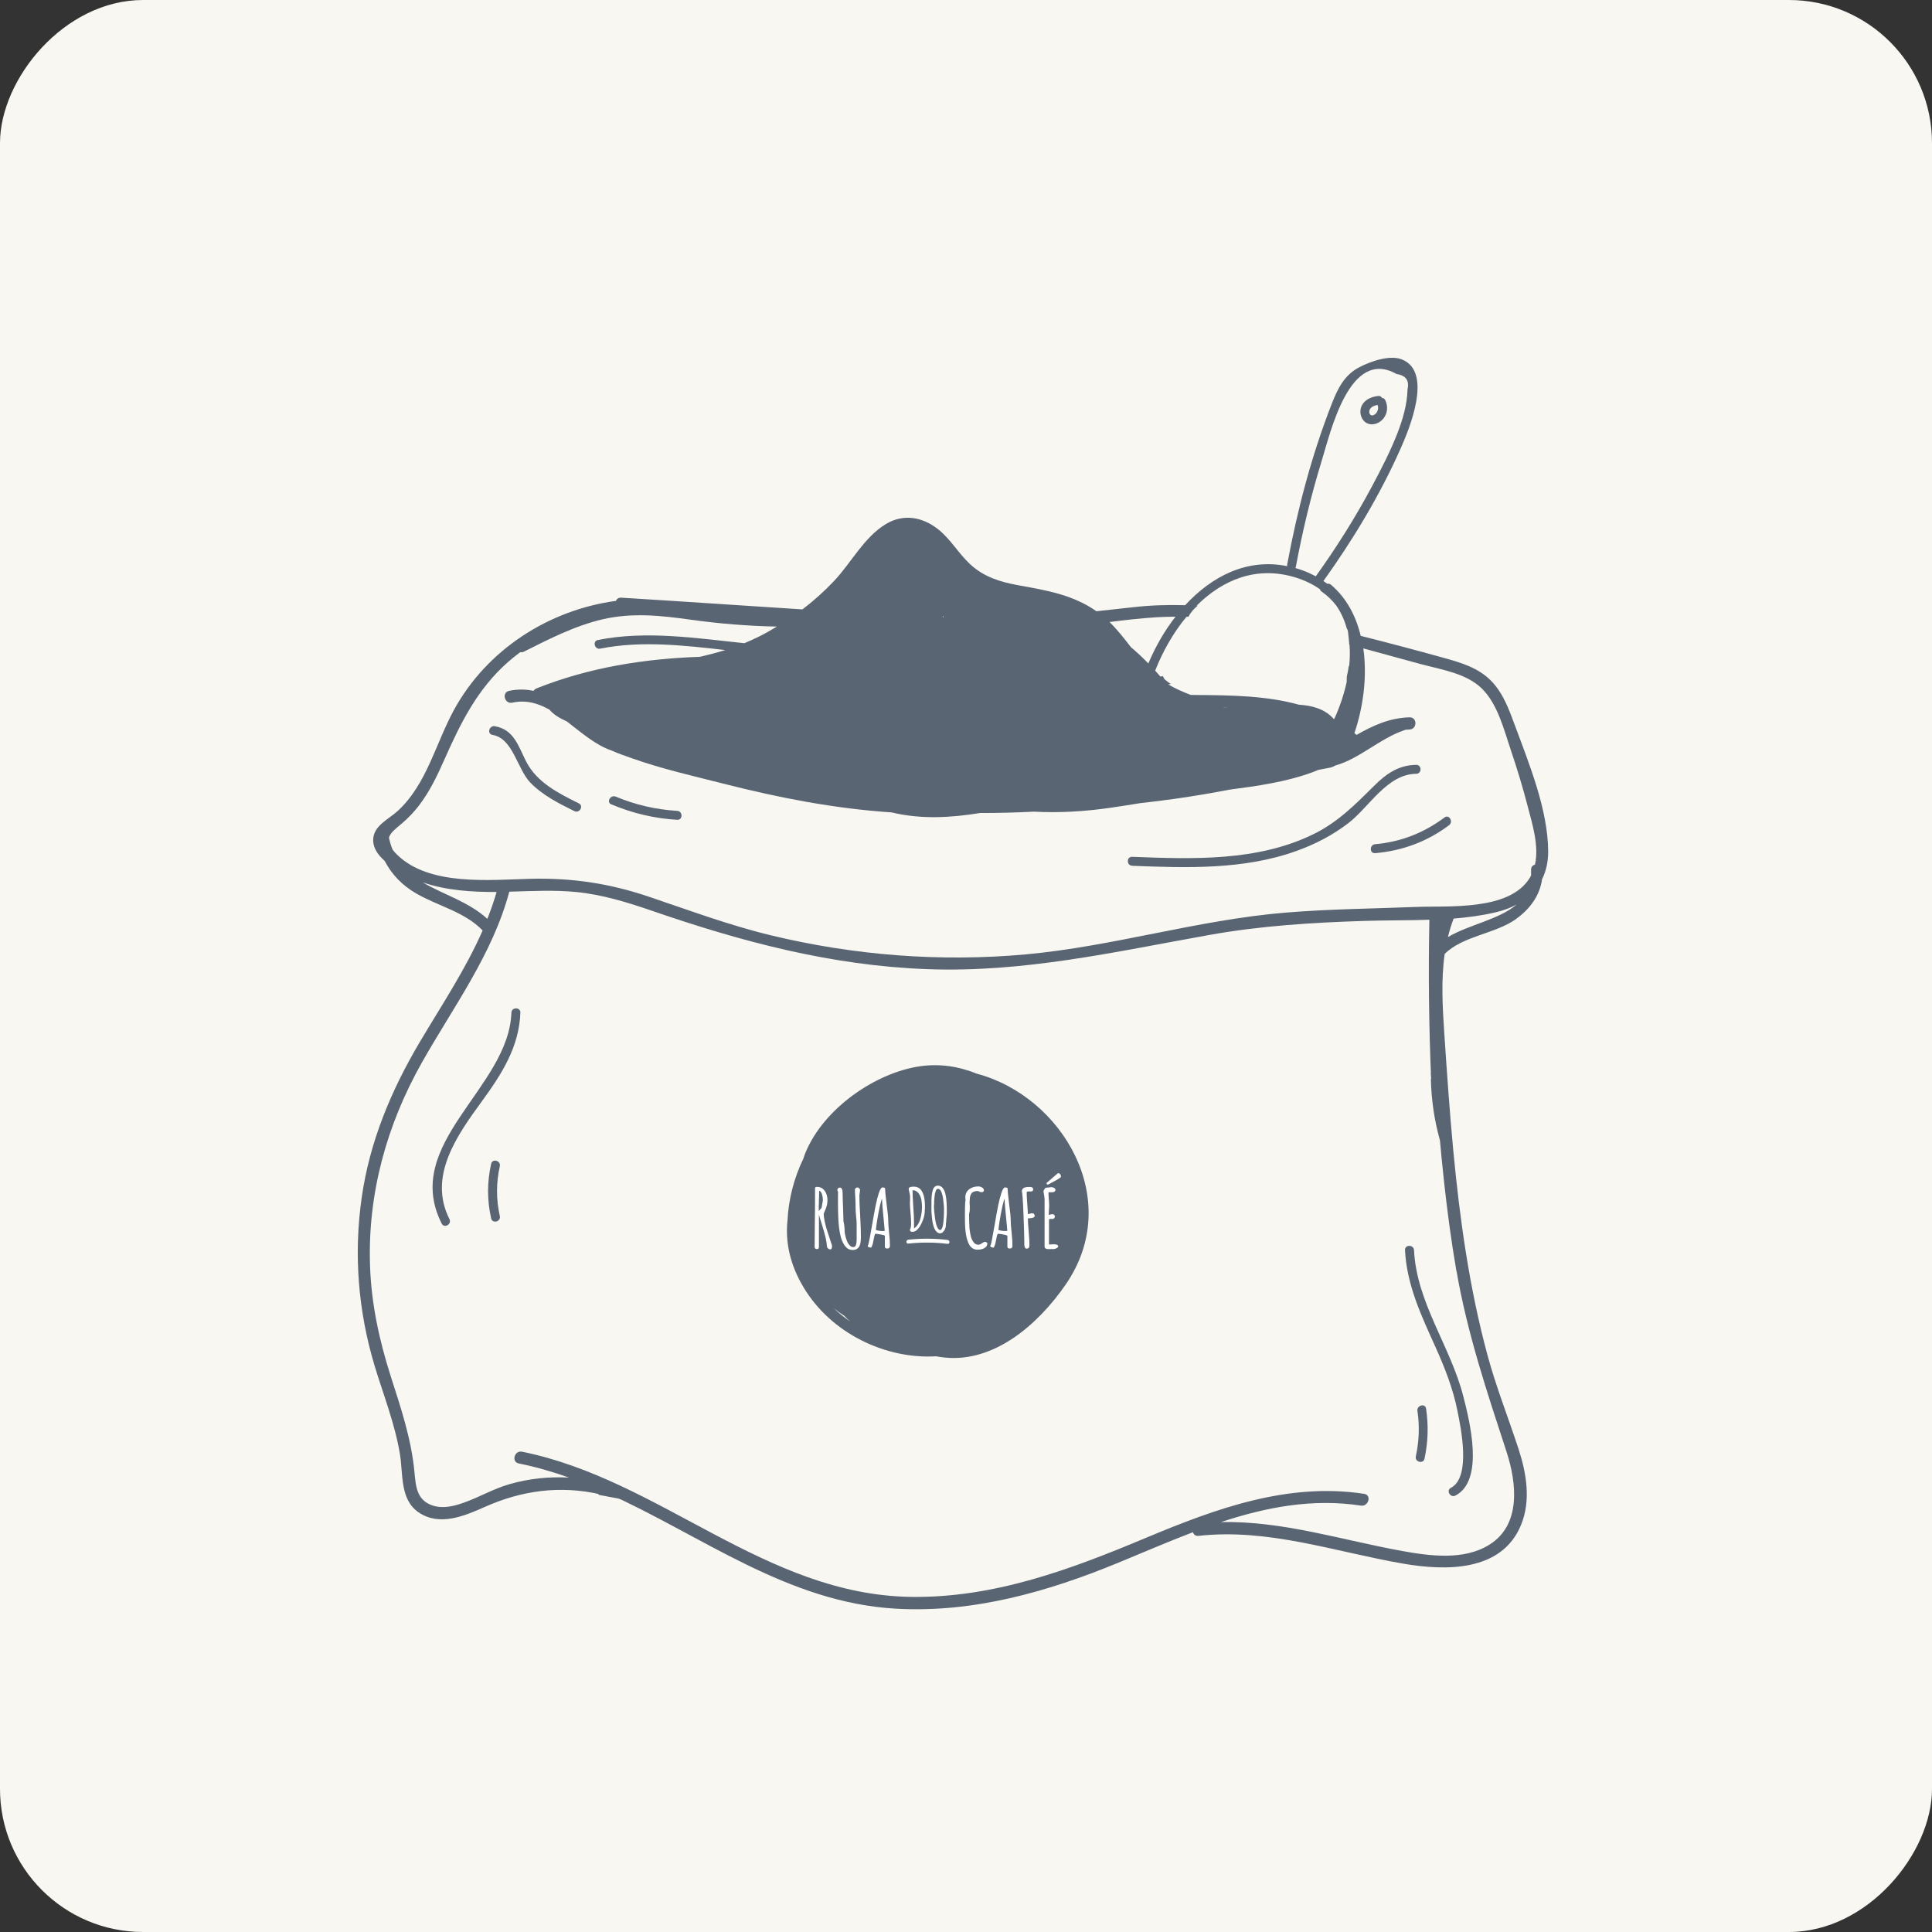 <svg xmlns="http://www.w3.org/2000/svg" fill="none" viewBox="0 0 64 64" height="64" width="64">
<rect x="0" y="0" width="64" height="64" fill="#333333" stroke="none"/>
<rect fill="#F9F7F1" transform="matrix(-1 0 0 1 64 0)" rx="4.741" height="64" width="64"></rect>
<path fill="#596573" d="M32.354 35.567C31.762 35.322 31.118 35.228 30.475 35.322C29.016 35.532 27.294 36.703 26.682 38.184C26.655 38.25 26.633 38.315 26.612 38.382C26.304 39.015 26.121 39.731 26.087 40.426C26.013 41.133 26.158 41.879 26.626 42.657C27.534 44.166 29.328 45.029 31.009 44.929C31.104 44.946 31.198 44.96 31.292 44.97C32.926 45.14 34.38 43.891 35.306 42.546C37.237 39.739 35.182 36.318 32.358 35.567H32.354ZM27.608 43.328C27.723 43.422 27.842 43.509 27.965 43.587C28.029 43.654 28.092 43.713 28.154 43.767C28.16 43.77 28.164 43.775 28.17 43.779C28.168 43.777 28.164 43.775 28.16 43.773C27.965 43.642 27.78 43.491 27.606 43.326L27.608 43.328Z"></path>
<path fill="#596573" d="M48.052 37.611C47.962 37.281 47.898 36.95 47.853 36.615C47.931 36.591 47.997 36.53 47.985 36.438C47.958 36.197 47.898 35.987 47.796 35.773C47.79 35.705 47.786 35.636 47.788 35.567C47.79 35.322 47.407 35.32 47.404 35.567C47.404 35.618 47.409 35.669 47.413 35.718C47.404 35.738 47.4 35.761 47.4 35.785C47.419 36.44 47.511 37.081 47.683 37.713C47.747 37.95 48.118 37.85 48.052 37.611Z"></path>
<path fill="#596573" d="M21.116 49.599C20.933 49.559 20.759 49.5 20.59 49.426C20.584 49.383 20.555 49.344 20.5 49.344C20.471 49.344 20.445 49.344 20.416 49.344C20.389 49.33 20.363 49.318 20.336 49.304C20.282 49.275 20.231 49.3 20.206 49.343C20.102 49.343 19.997 49.34 19.892 49.338C19.788 49.338 19.759 49.506 19.868 49.526C20.128 49.573 20.387 49.622 20.646 49.671C20.654 49.671 20.662 49.675 20.671 49.675C20.675 49.675 20.679 49.675 20.683 49.675C20.806 49.72 20.933 49.759 21.062 49.787C21.184 49.814 21.235 49.63 21.114 49.604L21.116 49.599Z"></path>
<path fill="#596573" d="M16.317 24.345C16.996 24.461 17.13 25.471 17.567 25.924C17.974 26.345 18.507 26.612 19.025 26.869C19.197 26.953 19.347 26.698 19.174 26.612C18.501 26.279 17.787 25.922 17.43 25.227C17.173 24.725 17.029 24.166 16.393 24.057C16.204 24.025 16.124 24.31 16.313 24.343L16.317 24.345Z"></path>
<path fill="#596573" d="M37.503 28.681C39.324 28.75 41.206 28.816 42.947 28.189C43.565 27.967 44.154 27.663 44.674 27.261C45.363 26.726 45.95 25.643 46.913 25.633C47.104 25.633 47.106 25.335 46.913 25.337C46.324 25.343 45.909 25.641 45.505 26.045C44.877 26.669 44.304 27.248 43.491 27.642C41.638 28.54 39.511 28.46 37.505 28.383C37.312 28.375 37.314 28.673 37.505 28.679L37.503 28.681Z"></path>
<path fill="#596573" d="M45.553 28.262C46.454 28.185 47.279 27.879 48.002 27.336C48.153 27.222 48.004 26.965 47.852 27.079C47.172 27.589 46.402 27.891 45.553 27.965C45.364 27.981 45.362 28.277 45.553 28.261V28.262Z"></path>
<path fill="#596573" d="M20.25 26.645C20.951 26.94 21.673 27.112 22.433 27.157C22.623 27.169 22.623 26.871 22.433 26.861C21.729 26.818 21.051 26.663 20.4 26.39C20.226 26.316 20.074 26.571 20.25 26.647V26.645Z"></path>
<path fill="#596573" d="M45.244 13.997C45.435 14.123 45.687 14.036 45.823 13.87C45.967 13.693 45.985 13.46 45.889 13.256C45.864 13.203 45.823 13.185 45.78 13.183C45.759 13.14 45.718 13.109 45.654 13.117C45.431 13.142 45.207 13.234 45.106 13.446C45.018 13.63 45.072 13.883 45.246 13.999L45.244 13.997ZM45.386 13.548C45.437 13.466 45.542 13.43 45.634 13.415C45.665 13.491 45.654 13.579 45.615 13.648C45.578 13.711 45.478 13.799 45.402 13.744C45.344 13.701 45.351 13.601 45.386 13.548Z"></path>
<path fill="#596573" d="M16.941 33.547C16.852 36.046 13.291 37.872 14.631 40.532C14.718 40.704 14.974 40.553 14.888 40.384C14.171 38.964 15.145 37.603 15.962 36.483C16.616 35.585 17.197 34.685 17.238 33.547C17.245 33.355 16.947 33.357 16.941 33.547Z"></path>
<path fill="#596573" d="M16.27 38.553C16.135 39.155 16.133 39.757 16.27 40.361C16.311 40.547 16.6 40.469 16.557 40.282C16.434 39.731 16.434 39.184 16.557 38.633C16.598 38.447 16.311 38.368 16.27 38.553Z"></path>
<path fill="#596573" d="M46.543 41.412C46.601 42.585 47.097 43.611 47.572 44.666C47.871 45.336 48.134 46.009 48.278 46.727C48.387 47.272 48.744 48.932 48.064 49.285C47.894 49.373 48.044 49.63 48.214 49.542C49.185 49.039 48.68 47.059 48.473 46.252C48.048 44.593 46.927 43.158 46.841 41.414C46.833 41.224 46.533 41.222 46.543 41.414V41.412Z"></path>
<path fill="#596573" d="M46.954 46.739C47.03 47.243 47.009 47.745 46.901 48.243C46.859 48.428 47.147 48.508 47.188 48.322C47.308 47.77 47.323 47.221 47.241 46.662C47.212 46.474 46.925 46.553 46.954 46.741V46.739Z"></path>
<path fill="#596573" d="M50.222 30.441C50.682 30.113 51.008 29.666 51.082 29.128C51.215 28.862 51.287 28.552 51.285 28.201C51.277 26.826 50.661 25.32 50.189 24.045C49.992 23.513 49.793 22.95 49.382 22.54C48.957 22.113 48.381 21.946 47.814 21.789C46.905 21.536 45.991 21.295 45.076 21.064C44.917 20.407 44.608 19.812 44.092 19.371C44.051 19.336 44.006 19.33 43.965 19.338C43.924 19.308 43.883 19.275 43.84 19.247C44.825 17.871 45.708 16.41 46.394 14.866C46.671 14.24 47.483 12.328 46.443 11.908C46.032 11.742 45.382 11.979 45.014 12.173C44.532 12.43 44.318 12.867 44.125 13.354C43.45 15.074 42.978 16.88 42.641 18.694C42.637 18.716 42.637 18.736 42.641 18.755C41.309 18.483 40.139 19.093 39.26 20.048C38.691 20.032 38.121 20.048 37.542 20.114C37.131 20.159 36.725 20.203 36.321 20.248C35.53 19.695 34.656 19.555 33.722 19.385C33.124 19.277 32.58 19.106 32.129 18.683C31.753 18.332 31.496 17.871 31.092 17.545C30.573 17.127 29.938 17.006 29.351 17.357C28.625 17.792 28.198 18.643 27.631 19.244C27.307 19.587 26.956 19.901 26.582 20.187C24.581 20.061 22.581 19.92 20.582 19.799C20.489 19.793 20.43 19.842 20.403 19.905C18.164 20.209 16.123 21.529 15.035 23.523C14.434 24.625 14.134 25.979 13.181 26.859C12.869 27.146 12.352 27.355 12.362 27.844C12.368 28.116 12.539 28.338 12.744 28.52C12.972 28.964 13.321 29.327 13.787 29.597C14.526 30.023 15.384 30.199 15.988 30.823C15.421 32.114 14.629 33.3 13.906 34.518C12.954 36.126 12.245 37.819 11.981 39.678C11.714 41.541 11.864 43.428 12.405 45.229C12.701 46.211 13.087 47.174 13.251 48.188C13.356 48.834 13.245 49.675 13.867 50.099C14.555 50.569 15.38 50.222 16.053 49.922C17.283 49.371 18.554 49.2 19.878 49.5C19.96 49.518 20.025 49.491 20.071 49.442C23.236 50.856 26.069 53.086 29.682 53.29C32.237 53.435 34.705 52.731 37.043 51.768C37.858 51.432 38.683 51.075 39.519 50.756C39.539 50.832 39.601 50.889 39.703 50.877C42.023 50.62 44.222 51.407 46.478 51.797C47.886 52.04 49.746 52.076 50.386 50.516C50.721 49.702 50.565 48.796 50.3 47.988C49.961 46.953 49.561 45.947 49.276 44.895C48.676 42.677 48.358 40.396 48.142 38.115C48.021 36.836 47.933 35.554 47.847 34.273C47.787 33.375 47.732 32.478 47.857 31.6C48.465 30.998 49.526 30.939 50.224 30.443L50.222 30.441ZM47.964 31.041C48.015 30.835 48.075 30.631 48.153 30.429C48.631 30.39 49.105 30.327 49.563 30.217C49.809 30.158 50.037 30.074 50.24 29.964C49.657 30.464 48.662 30.629 47.966 31.041H47.964ZM42.928 18.769C43.148 17.586 43.429 16.417 43.782 15.268C44.088 14.272 44.712 11.518 46.258 12.387C46.568 12.436 46.691 12.603 46.627 12.891C46.619 13.142 46.584 13.387 46.523 13.63C46.463 13.887 46.373 14.138 46.279 14.383C46.042 14.984 45.741 15.564 45.437 16.133C44.887 17.161 44.265 18.145 43.587 19.091C43.462 19.024 43.327 18.961 43.181 18.906C43.09 18.871 43 18.843 42.91 18.816C42.918 18.802 42.926 18.787 42.93 18.767L42.928 18.769ZM39.303 20.43C39.326 20.43 39.346 20.43 39.369 20.43C39.437 20.293 39.543 20.171 39.673 20.065C39.673 20.065 39.675 20.065 39.675 20.063C39.662 20.063 39.652 20.063 39.64 20.063C40.49 19.218 41.606 18.732 42.904 19.126C43.226 19.224 43.497 19.359 43.725 19.52C43.733 19.55 43.752 19.579 43.784 19.599C43.971 19.73 44.129 19.883 44.261 20.054C44.421 20.283 44.536 20.536 44.61 20.807C44.632 20.84 44.647 20.877 44.653 20.922C44.655 20.938 44.657 20.954 44.659 20.968C44.675 21.097 44.688 21.226 44.696 21.356C44.698 21.356 44.7 21.356 44.704 21.356C44.722 21.585 44.718 21.819 44.694 22.056C44.69 22.058 44.684 22.06 44.679 22.062C44.665 22.18 44.642 22.299 44.614 22.413C44.614 22.474 44.612 22.533 44.61 22.593C44.519 23.013 44.376 23.431 44.197 23.821C44.189 23.817 44.181 23.811 44.172 23.806C43.883 23.482 43.46 23.37 43.031 23.345C41.955 23.045 40.779 23.031 39.656 23.023C39.584 23.023 39.513 23.019 39.443 23.019C39.186 22.921 38.934 22.811 38.7 22.672C38.73 22.666 38.759 22.662 38.79 22.656C38.767 22.648 38.747 22.635 38.726 22.619L38.601 22.521C38.568 22.497 38.55 22.464 38.539 22.431C38.531 22.421 38.527 22.409 38.521 22.399C38.492 22.403 38.466 22.407 38.437 22.411C38.381 22.346 38.326 22.28 38.267 22.215C38.511 21.591 38.864 20.962 39.305 20.43H39.303ZM40.664 23.437C40.623 23.437 40.582 23.437 40.541 23.437C40.537 23.437 40.535 23.433 40.531 23.433C40.576 23.433 40.619 23.433 40.664 23.435V23.437ZM38.303 20.448C38.515 20.436 38.726 20.43 38.94 20.428C38.57 20.903 38.267 21.438 38.041 21.978C37.856 21.789 37.663 21.607 37.462 21.436C37.238 21.148 37.016 20.86 36.754 20.605C37.269 20.54 37.784 20.481 38.303 20.448ZM31.24 20.405C31.246 20.418 31.25 20.43 31.256 20.44C31.246 20.44 31.236 20.44 31.223 20.44C31.23 20.428 31.234 20.418 31.24 20.405ZM13.323 27.269C13.53 27.093 13.715 26.898 13.881 26.681C14.237 26.218 14.487 25.688 14.723 25.157C15.263 23.941 15.813 22.823 16.835 21.925C16.965 21.813 17.096 21.705 17.234 21.603C17.271 21.609 17.312 21.609 17.355 21.587C18.196 21.164 19.055 20.724 19.98 20.511C20.963 20.287 21.906 20.393 22.895 20.53C23.844 20.662 24.788 20.738 25.736 20.756C25.549 20.869 25.359 20.979 25.163 21.077C24.995 21.162 24.825 21.238 24.657 21.307C23.053 21.138 21.386 20.883 19.806 21.201C19.617 21.24 19.697 21.525 19.886 21.487C21.226 21.217 22.647 21.377 24.026 21.534C23.749 21.619 23.47 21.693 23.189 21.758C21.341 21.821 19.518 22.109 17.776 22.803C17.728 22.821 17.695 22.852 17.673 22.886C17.42 22.831 17.151 22.825 16.864 22.886C16.608 22.941 16.716 23.333 16.973 23.276C17.425 23.178 17.825 23.296 18.203 23.509C18.305 23.635 18.457 23.739 18.609 23.817C18.664 23.845 18.722 23.872 18.777 23.898C19.26 24.268 19.732 24.686 20.262 24.863C20.475 24.961 20.701 25.035 20.888 25.102C21.893 25.465 22.961 25.704 23.994 25.967C25.818 26.432 27.66 26.787 29.534 26.912C30.509 27.146 31.488 27.091 32.463 26.932C33.059 26.932 33.654 26.918 34.247 26.887C35.078 26.932 35.926 26.883 36.795 26.757C37.119 26.71 37.441 26.659 37.766 26.606C38.166 26.561 38.566 26.512 38.964 26.455C39.554 26.371 40.139 26.271 40.724 26.159C41.654 26.038 42.596 25.904 43.46 25.588C43.53 25.561 43.6 25.535 43.667 25.504C43.797 25.48 43.926 25.455 44.055 25.43C44.117 25.418 44.176 25.394 44.232 25.359C45.045 25.133 45.712 24.455 46.545 24.18C46.547 24.18 46.55 24.178 46.551 24.176C46.597 24.172 46.644 24.166 46.691 24.166C46.952 24.157 46.954 23.753 46.691 23.762C46.036 23.78 45.484 24.033 44.938 24.345C44.916 24.325 44.891 24.306 44.866 24.286C45.154 23.445 45.297 22.423 45.162 21.479C45.808 21.654 46.449 21.834 47.079 22.003C47.757 22.184 48.586 22.307 49.099 22.819C49.614 23.333 49.82 24.17 50.045 24.839C50.255 25.457 50.444 26.081 50.608 26.714C50.76 27.299 50.988 28.018 50.848 28.642C50.774 28.662 50.715 28.717 50.719 28.817C50.721 28.881 50.719 28.942 50.719 29.001C50.702 29.032 50.688 29.062 50.669 29.091C49.99 30.18 47.984 30.001 46.89 30.044C45.449 30.101 44.006 30.113 42.569 30.233C39.671 30.474 36.875 31.351 33.98 31.615C31.158 31.872 28.292 31.649 25.539 30.984C24.147 30.648 22.819 30.15 21.466 29.695C20.179 29.262 18.942 29.078 17.585 29.111C16.234 29.144 14.218 29.362 13.151 28.309C13.091 28.252 13.046 28.199 13.007 28.148C12.956 28.028 12.915 27.895 12.884 27.75C12.931 27.577 13.122 27.44 13.331 27.263L13.323 27.269ZM14.003 29.23C14.778 29.497 15.628 29.552 16.45 29.548C16.363 29.852 16.259 30.148 16.144 30.439C15.526 29.87 14.686 29.634 14.003 29.23ZM48.249 42.104C48.608 44.176 49.255 46.102 49.906 48.092C50.238 49.11 50.403 50.508 49.337 51.17C48.498 51.695 47.385 51.546 46.461 51.381C44.458 51.02 42.487 50.375 40.444 50.422C41.939 49.928 43.478 49.63 45.08 49.875C45.336 49.914 45.447 49.524 45.188 49.485C42.66 49.1 40.28 49.973 37.983 50.934C35.475 51.985 32.946 52.937 30.177 52.899C25.328 52.829 21.887 49.016 17.295 48.09C17.039 48.039 16.93 48.428 17.186 48.479C17.757 48.594 18.309 48.755 18.849 48.947C18.184 48.912 17.519 48.979 16.87 49.167C16.341 49.32 15.877 49.597 15.361 49.779C15.033 49.895 14.674 49.985 14.329 49.871C13.789 49.691 13.773 49.212 13.727 48.739C13.621 47.649 13.276 46.627 12.943 45.588C12.562 44.395 12.301 43.191 12.258 41.936C12.176 39.553 12.806 37.268 13.976 35.197C15.023 33.345 16.314 31.617 16.872 29.538C17.613 29.519 18.357 29.476 19.098 29.55C19.956 29.636 20.779 29.889 21.59 30.168C24.576 31.198 27.528 31.986 30.708 32.104C33.915 32.225 36.928 31.531 40.059 30.972C41.756 30.668 43.46 30.562 45.18 30.507C45.886 30.484 46.619 30.492 47.35 30.468C47.313 32.253 47.334 34.036 47.412 35.82C47.416 35.917 47.481 35.975 47.555 35.995C47.559 36.04 47.563 36.083 47.566 36.128C47.715 38.127 47.904 40.127 48.245 42.102L48.249 42.104Z"></path>
<path fill="white" d="M27.396 41.314V41.306C27.39 41.212 27.374 41.106 27.347 40.99C27.32 40.873 27.279 40.733 27.228 40.567C27.189 40.443 27.154 40.333 27.128 40.235V41.294C27.128 41.322 27.124 41.343 27.113 41.357C27.103 41.371 27.085 41.377 27.056 41.377C27.034 41.377 27.017 41.371 27.005 41.357C26.992 41.343 26.986 41.326 26.986 41.304V41.281L26.992 40.492C26.997 40.259 26.999 39.996 26.999 39.704V39.374C26.999 39.351 27.003 39.337 27.013 39.329C27.021 39.321 27.042 39.316 27.07 39.316C27.116 39.316 27.157 39.325 27.195 39.343C27.232 39.359 27.265 39.384 27.292 39.414C27.347 39.478 27.384 39.553 27.4 39.641C27.409 39.678 27.411 39.718 27.411 39.765C27.411 39.792 27.409 39.822 27.404 39.853C27.4 39.886 27.396 39.906 27.394 39.914C27.39 39.933 27.382 39.959 27.37 39.996C27.357 40.033 27.349 40.055 27.345 40.065L27.312 40.141L27.286 40.21C27.286 40.276 27.298 40.357 27.318 40.455C27.339 40.553 27.361 40.645 27.388 40.728C27.407 40.788 27.439 40.886 27.484 41.024L27.562 41.261V41.267C27.562 41.298 27.56 41.324 27.554 41.345C27.548 41.373 27.529 41.387 27.497 41.387C27.462 41.387 27.429 41.363 27.396 41.314ZM27.216 40.008L27.257 39.778C27.257 39.778 27.259 39.755 27.259 39.741C27.259 39.69 27.249 39.629 27.23 39.561C27.22 39.529 27.206 39.502 27.189 39.48C27.173 39.457 27.154 39.445 27.136 39.443L27.13 39.712C27.124 39.833 27.122 39.927 27.122 39.992C27.122 40.055 27.122 40.096 27.124 40.116C27.148 40.092 27.179 40.057 27.216 40.012V40.008Z"></path>
<path fill="white" d="M27.982 41.263C27.913 41.165 27.863 41.043 27.835 40.9C27.802 40.747 27.781 40.584 27.773 40.41C27.765 40.253 27.759 40.082 27.759 39.896V39.674C27.759 39.61 27.761 39.545 27.761 39.476C27.747 39.461 27.738 39.443 27.738 39.423C27.738 39.402 27.747 39.382 27.763 39.365C27.779 39.349 27.798 39.339 27.816 39.339C27.882 39.339 27.913 39.402 27.913 39.529C27.913 39.61 27.917 39.767 27.927 39.996C27.935 40.224 27.941 40.382 27.941 40.463C27.949 40.486 27.96 40.533 27.968 40.602C27.976 40.671 27.98 40.728 27.98 40.773C27.98 40.812 27.986 40.861 27.999 40.92C28.011 40.979 28.029 41.036 28.052 41.096C28.074 41.159 28.105 41.21 28.144 41.251C28.181 41.291 28.222 41.312 28.263 41.312C28.288 41.312 28.31 41.304 28.327 41.288C28.343 41.271 28.355 41.249 28.361 41.218C28.372 41.167 28.378 41.118 28.378 41.071V40.547C28.378 40.482 28.372 40.396 28.359 40.294C28.349 40.182 28.343 40.096 28.343 40.039V40.02C28.343 39.992 28.343 39.965 28.341 39.943V39.865C28.339 39.814 28.335 39.739 28.331 39.637C28.323 39.545 28.32 39.468 28.32 39.406C28.32 39.386 28.331 39.37 28.351 39.355C28.372 39.341 28.394 39.333 28.421 39.333L28.488 39.394V39.439C28.488 39.461 28.484 39.486 28.478 39.517C28.47 39.568 28.468 39.596 28.468 39.602C28.468 39.765 28.476 39.99 28.495 40.278C28.511 40.58 28.519 40.812 28.519 40.979C28.519 41.069 28.511 41.149 28.493 41.216C28.482 41.257 28.466 41.289 28.448 41.316C28.429 41.343 28.402 41.363 28.37 41.381C28.339 41.4 28.3 41.408 28.251 41.408C28.14 41.408 28.052 41.359 27.986 41.263H27.982Z"></path>
<path fill="white" d="M29.332 41.343C29.318 41.333 29.312 41.314 29.312 41.29V40.937C29.29 40.92 29.244 40.906 29.179 40.894C29.113 40.882 29.054 40.873 28.994 40.869C28.974 40.906 28.959 40.953 28.951 41.006L28.941 41.059C28.941 41.071 28.933 41.1 28.925 41.143C28.916 41.186 28.906 41.222 28.894 41.255C28.884 41.286 28.871 41.31 28.861 41.328C28.793 41.328 28.752 41.31 28.742 41.275C28.763 41.247 28.785 41.163 28.81 41.022L28.898 40.531C28.937 40.298 28.974 40.098 29.007 39.935C29.039 39.77 29.076 39.633 29.113 39.521C29.154 39.396 29.195 39.335 29.232 39.335C29.269 39.335 29.298 39.343 29.318 39.358C29.318 39.429 29.335 39.602 29.369 39.876C29.406 40.145 29.423 40.329 29.423 40.427C29.423 40.525 29.433 40.657 29.453 40.835C29.472 41.016 29.48 41.159 29.48 41.267C29.48 41.328 29.451 41.359 29.392 41.359C29.363 41.359 29.343 41.353 29.328 41.343H29.332ZM29.308 40.773C29.302 40.694 29.294 40.598 29.281 40.48C29.24 40.076 29.22 39.827 29.22 39.735V39.712C29.201 39.731 29.177 39.812 29.146 39.955C29.115 40.1 29.084 40.253 29.058 40.419C29.031 40.584 29.017 40.692 29.015 40.747C29.091 40.769 29.171 40.78 29.255 40.78C29.269 40.78 29.287 40.778 29.308 40.771V40.773Z"></path>
<path fill="white" d="M32.242 41.367C32.199 41.345 32.164 41.312 32.133 41.273C32.106 41.236 32.082 41.187 32.059 41.128C32.037 41.069 32.022 41.01 32.01 40.947C31.987 40.841 31.973 40.702 31.967 40.531C31.967 40.49 31.965 40.418 31.965 40.318V40.149C31.965 40.1 31.967 40.051 31.967 39.998C31.967 39.892 31.973 39.808 31.985 39.747C31.979 39.721 31.977 39.692 31.977 39.663C31.977 39.555 32.018 39.469 32.098 39.402C32.178 39.337 32.283 39.302 32.406 39.302C32.453 39.302 32.496 39.315 32.535 39.339C32.574 39.364 32.594 39.396 32.594 39.433C32.594 39.451 32.586 39.465 32.572 39.476C32.557 39.486 32.539 39.492 32.518 39.492C32.5 39.492 32.481 39.49 32.461 39.484C32.44 39.478 32.426 39.469 32.422 39.459H32.387V39.453C32.322 39.453 32.264 39.468 32.219 39.496C32.186 39.519 32.162 39.557 32.143 39.612C32.135 39.633 32.131 39.657 32.127 39.688C32.123 39.718 32.121 39.747 32.121 39.772C32.121 39.786 32.119 39.814 32.119 39.857L32.125 39.951V40.043C32.127 40.069 32.125 40.102 32.117 40.137C32.108 40.182 32.102 40.212 32.102 40.231V40.296C32.102 40.365 32.104 40.461 32.11 40.584C32.11 40.685 32.125 40.788 32.145 40.89C32.162 40.986 32.192 41.065 32.237 41.132C32.281 41.2 32.34 41.234 32.414 41.234C32.444 41.234 32.481 41.218 32.526 41.185C32.576 41.153 32.608 41.136 32.629 41.136C32.654 41.136 32.68 41.151 32.707 41.177C32.707 41.245 32.682 41.296 32.631 41.33C32.584 41.363 32.529 41.383 32.463 41.392C32.426 41.396 32.397 41.398 32.377 41.398C32.326 41.398 32.281 41.385 32.237 41.363L32.242 41.367Z"></path>
<path fill="white" d="M33.391 41.343C33.377 41.332 33.371 41.314 33.371 41.289V40.937C33.348 40.92 33.303 40.906 33.237 40.894C33.172 40.882 33.112 40.873 33.053 40.869C33.032 40.906 33.018 40.953 33.01 41.006L33 41.059C33 41.071 32.991 41.1 32.983 41.143C32.975 41.185 32.965 41.222 32.953 41.255C32.942 41.285 32.93 41.31 32.92 41.328C32.852 41.328 32.811 41.31 32.801 41.275C32.821 41.247 32.844 41.163 32.868 41.022L32.957 40.531C32.995 40.298 33.032 40.098 33.065 39.935C33.098 39.77 33.135 39.633 33.172 39.521C33.213 39.396 33.254 39.335 33.291 39.335C33.328 39.335 33.356 39.343 33.377 39.357C33.377 39.429 33.393 39.602 33.428 39.876C33.465 40.145 33.481 40.329 33.481 40.426C33.481 40.524 33.492 40.657 33.512 40.835C33.531 41.016 33.539 41.159 33.539 41.267C33.539 41.328 33.51 41.359 33.451 41.359C33.422 41.359 33.401 41.353 33.387 41.343H33.391ZM33.369 40.773C33.362 40.694 33.354 40.598 33.342 40.48C33.301 40.076 33.28 39.827 33.28 39.735V39.712C33.262 39.731 33.237 39.812 33.207 39.955C33.176 40.1 33.145 40.253 33.118 40.418C33.092 40.584 33.078 40.692 33.075 40.747C33.151 40.769 33.231 40.779 33.315 40.779C33.33 40.779 33.348 40.777 33.369 40.771V40.773Z"></path>
<path fill="white" d="M33.932 41.189C33.932 40.981 33.921 40.649 33.903 40.192C33.885 39.735 33.866 39.494 33.85 39.469C33.85 39.419 33.87 39.382 33.909 39.353C33.923 39.345 33.944 39.337 33.971 39.331C33.997 39.325 34.02 39.321 34.042 39.321C34.053 39.321 34.075 39.319 34.11 39.319C34.151 39.319 34.182 39.325 34.198 39.339C34.217 39.353 34.225 39.376 34.225 39.41C34.225 39.431 34.217 39.445 34.202 39.455C34.188 39.465 34.169 39.469 34.149 39.469H34.122L34.085 39.467C34.034 39.467 34.01 39.478 34.01 39.498C34.01 39.592 34.016 39.712 34.028 39.863C34.038 39.988 34.046 40.108 34.05 40.22C34.063 40.216 34.087 40.21 34.122 40.202C34.157 40.194 34.184 40.19 34.202 40.19C34.223 40.19 34.239 40.198 34.253 40.216C34.268 40.233 34.276 40.253 34.276 40.273C34.276 40.298 34.264 40.316 34.241 40.326C34.237 40.326 34.229 40.333 34.215 40.339C34.2 40.345 34.184 40.349 34.161 40.351C34.145 40.351 34.118 40.355 34.079 40.359H34.05C34.05 40.467 34.059 40.612 34.077 40.798C34.093 40.992 34.102 41.136 34.102 41.236V41.246L34.096 41.253C34.096 41.261 34.098 41.271 34.098 41.287C34.098 41.31 34.089 41.328 34.073 41.342C34.057 41.357 34.036 41.363 34.007 41.363C33.956 41.363 33.93 41.306 33.93 41.191L33.932 41.189Z"></path>
<path fill="white" d="M34.648 41.361C34.618 41.353 34.603 41.326 34.603 41.285V39.725C34.603 39.694 34.597 39.649 34.587 39.588C34.575 39.533 34.568 39.486 34.568 39.451V39.443C34.599 39.392 34.622 39.361 34.636 39.347C34.661 39.347 34.695 39.343 34.736 39.337C34.773 39.331 34.808 39.327 34.837 39.327C34.866 39.327 34.894 39.335 34.921 39.353C34.948 39.37 34.962 39.39 34.962 39.414C34.962 39.468 34.921 39.496 34.837 39.496H34.8C34.79 39.496 34.777 39.494 34.763 39.494C34.747 39.494 34.736 39.494 34.732 39.496C34.732 39.557 34.736 39.631 34.743 39.717L34.749 39.792L34.755 39.939C34.755 39.974 34.753 40.025 34.747 40.094L34.74 40.245L34.777 40.237C34.814 40.227 34.843 40.22 34.866 40.22C34.886 40.22 34.903 40.229 34.919 40.243C34.935 40.257 34.944 40.276 34.944 40.296C34.944 40.318 34.937 40.337 34.923 40.353C34.909 40.369 34.892 40.38 34.874 40.38H34.841L34.806 40.377C34.779 40.377 34.761 40.384 34.749 40.396V41.226L34.9 41.218C35.003 41.218 35.054 41.241 35.054 41.288V41.298C35.044 41.32 35.023 41.337 34.995 41.351C34.966 41.365 34.937 41.373 34.911 41.377H34.822L34.739 41.379C34.704 41.379 34.675 41.375 34.65 41.365L34.648 41.361ZM34.681 39.229C34.681 39.229 34.667 39.215 34.667 39.202C34.667 39.194 34.671 39.184 34.681 39.176L34.724 39.139C34.724 39.139 34.784 39.086 34.876 39.007L35.036 38.87C35.036 38.87 35.05 38.864 35.06 38.864C35.083 38.864 35.101 38.874 35.12 38.896C35.138 38.919 35.146 38.939 35.146 38.964C35.146 38.986 35.14 39 35.128 39.007C35.062 39.057 34.931 39.131 34.734 39.233C34.73 39.237 34.724 39.239 34.712 39.239C34.7 39.239 34.691 39.237 34.681 39.229Z"></path>
<path fill="white" d="M30.167 40.788C30.149 40.775 30.139 40.759 30.139 40.739C30.167 40.71 30.181 40.633 30.181 40.508C30.181 40.433 30.175 40.324 30.163 40.182C30.151 40.045 30.142 39.937 30.142 39.859L30.147 39.751C30.147 39.721 30.147 39.684 30.147 39.643C30.147 39.606 30.14 39.559 30.126 39.504C30.11 39.445 30.102 39.404 30.102 39.38C30.102 39.335 30.153 39.31 30.253 39.31H30.282C30.354 39.31 30.415 39.333 30.468 39.376C30.512 39.412 30.546 39.465 30.575 39.535C30.596 39.582 30.612 39.647 30.626 39.731C30.634 39.804 30.639 39.861 30.639 39.904V40.059C30.639 40.059 30.634 40.069 30.634 40.075C30.634 40.086 30.634 40.094 30.634 40.1C30.634 40.106 30.634 40.112 30.634 40.12C30.634 40.163 30.628 40.212 30.616 40.271C30.604 40.331 30.585 40.39 30.561 40.449C30.501 40.594 30.436 40.696 30.362 40.755C30.319 40.79 30.274 40.806 30.224 40.806C30.198 40.806 30.175 40.8 30.157 40.788H30.167ZM30.405 40.561C30.442 40.504 30.471 40.441 30.489 40.371C30.524 40.243 30.542 40.112 30.542 39.982C30.542 39.91 30.536 39.833 30.522 39.749C30.507 39.667 30.477 39.594 30.43 39.529C30.407 39.498 30.378 39.474 30.346 39.455C30.311 39.437 30.272 39.429 30.229 39.429C30.229 39.549 30.237 39.727 30.253 39.965C30.27 40.202 30.278 40.382 30.278 40.504V40.692C30.327 40.661 30.37 40.618 30.407 40.561H30.405Z"></path>
<path fill="white" d="M31.044 40.82C31.015 40.796 30.991 40.765 30.968 40.724C30.929 40.653 30.903 40.557 30.884 40.433C30.872 40.347 30.862 40.249 30.855 40.137V40.033V39.927C30.855 39.892 30.855 39.851 30.855 39.802C30.855 39.723 30.86 39.653 30.866 39.594C30.872 39.531 30.884 39.47 30.905 39.406C30.925 39.353 30.956 39.315 30.995 39.292C31.019 39.282 31.042 39.276 31.067 39.276C31.136 39.276 31.192 39.304 31.233 39.359C31.278 39.421 31.306 39.49 31.321 39.566C31.341 39.657 31.354 39.745 31.356 39.829C31.362 39.922 31.364 40.01 31.364 40.092V40.204C31.364 40.227 31.36 40.269 31.354 40.331C31.347 40.38 31.345 40.42 31.345 40.455V40.463C31.337 40.5 31.333 40.543 31.333 40.594C31.333 40.63 31.325 40.669 31.308 40.708C31.292 40.747 31.27 40.782 31.241 40.808C31.212 40.839 31.179 40.855 31.142 40.855C31.105 40.855 31.075 40.843 31.046 40.82H31.044ZM31.212 40.675C31.229 40.633 31.239 40.58 31.247 40.516C31.255 40.453 31.261 40.384 31.265 40.304C31.267 40.269 31.27 40.227 31.27 40.171V39.99C31.265 39.918 31.257 39.831 31.243 39.725C31.233 39.635 31.212 39.553 31.183 39.484C31.171 39.451 31.155 39.425 31.134 39.406C31.114 39.388 31.093 39.38 31.071 39.38C31.038 39.38 31.013 39.406 30.997 39.457C30.976 39.51 30.964 39.569 30.958 39.635C30.95 39.704 30.946 39.772 30.944 39.833V39.898C30.939 39.916 30.939 39.941 30.939 39.974V39.982C30.939 40.069 30.95 40.178 30.968 40.306C30.989 40.482 31.019 40.604 31.06 40.677C31.087 40.722 31.114 40.747 31.142 40.747C31.169 40.747 31.192 40.722 31.21 40.673L31.212 40.675Z"></path>
<path fill="white" d="M30.089 41.196C30.522 41.149 30.959 41.151 31.39 41.204C31.473 41.214 31.473 41.085 31.39 41.075C30.957 41.022 30.522 41.02 30.089 41.067C30.007 41.075 30.007 41.206 30.089 41.196Z"></path>
</svg>
